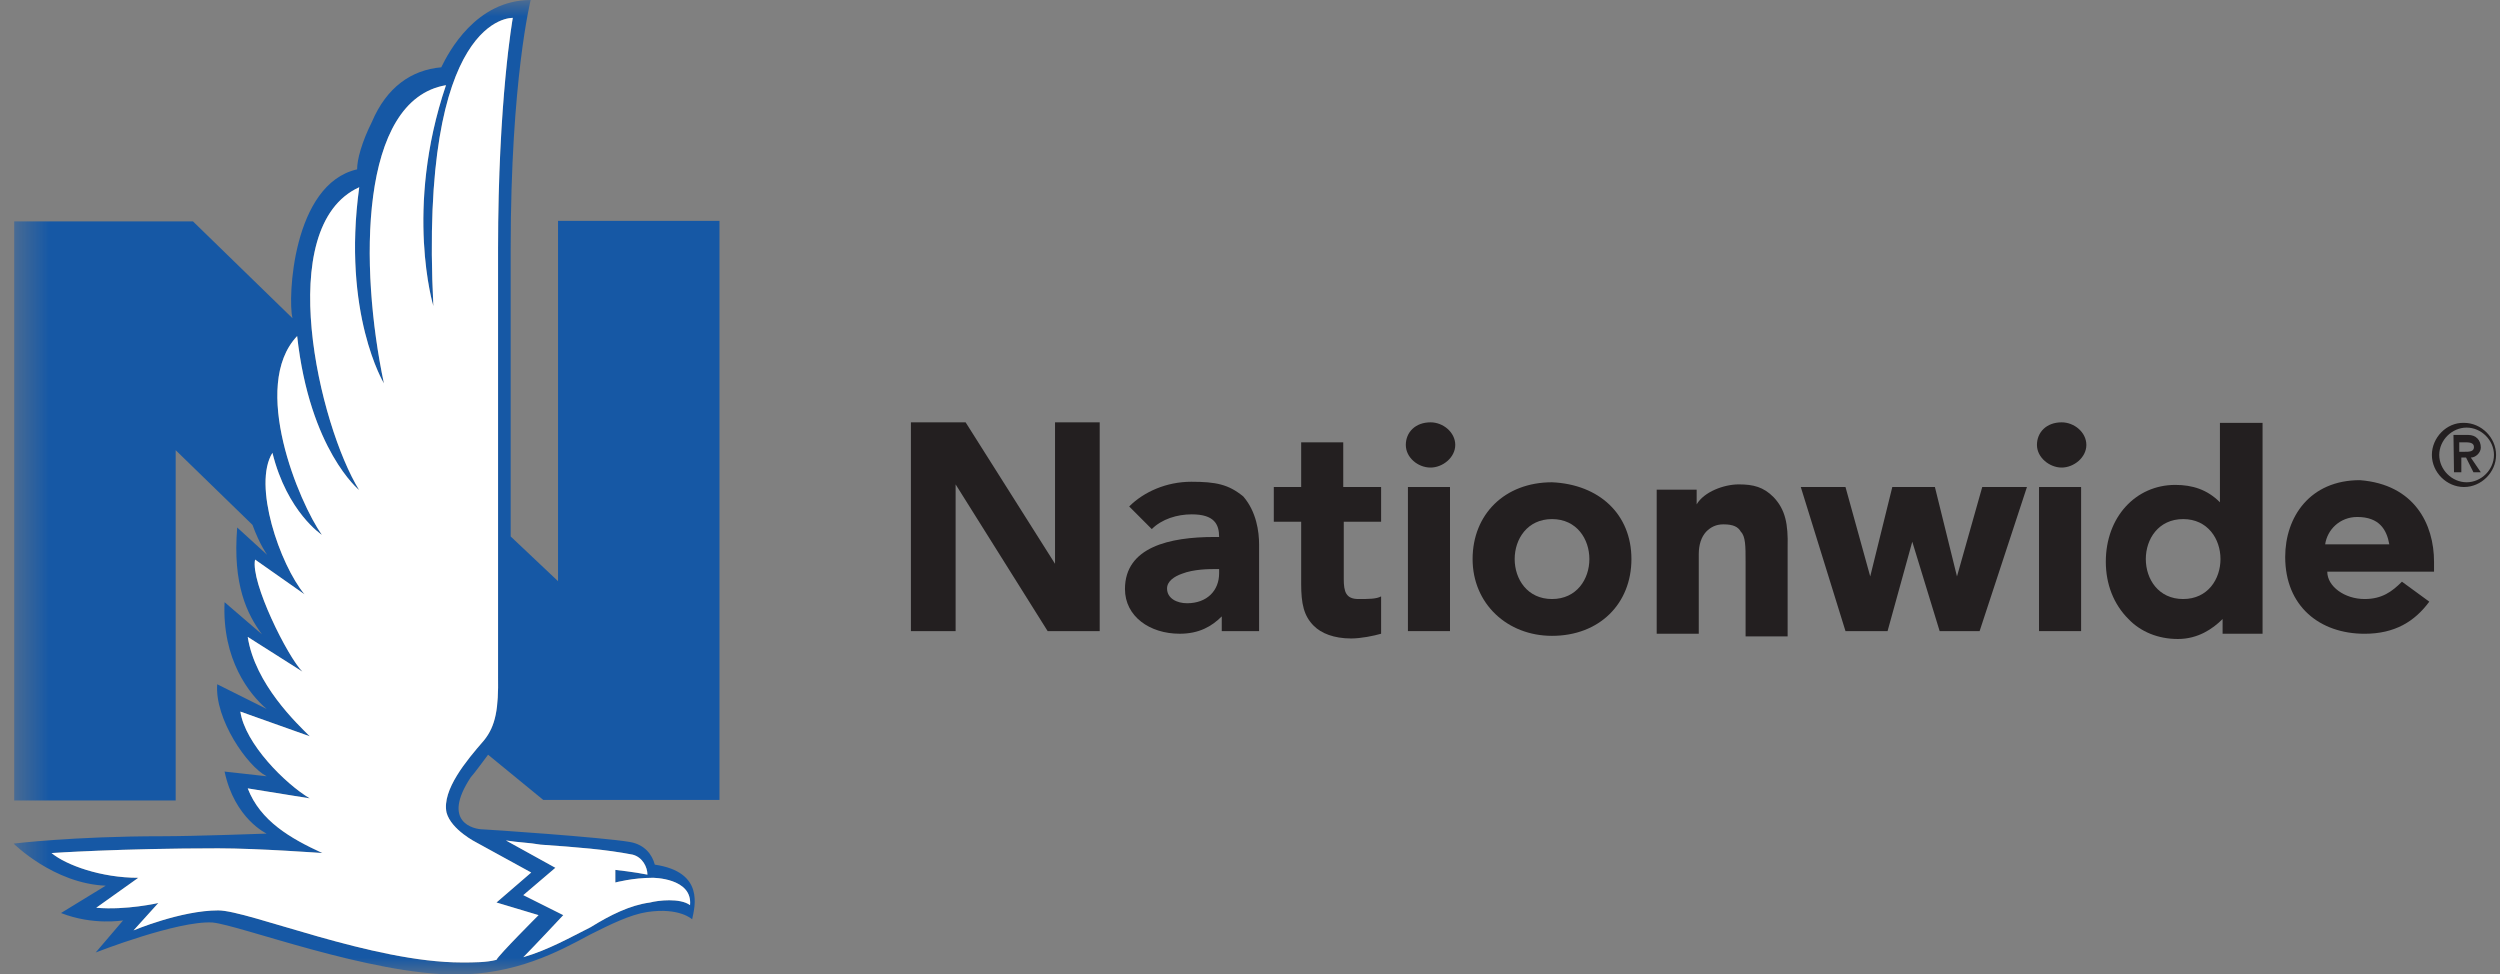<svg width="77" height="30" viewBox="0 0 77 30" fill="none" xmlns="http://www.w3.org/2000/svg">
<rect x="0" y="0" width="77" height="30" fill="#808080" stroke="none"/>
<g id="Nationwide">
<g id="Group">
<g id="Group_2">
<g id="Clip path group">
<mask id="mask0_6247_511" style="mask-type:luminance" maskUnits="userSpaceOnUse" x="0" y="0" width="77" height="30">
<g id="SVGID_2_">
<path id="Vector" d="M76.96 0H0.438V30H76.96V0Z" fill="white"/>
</g>
</mask>
<g mask="url(#mask0_6247_511)">
<path id="Vector_2" d="M14.903 22.808C14.368 23.423 13.607 24.331 13.753 25.027C13.899 25.562 14.676 25.95 14.676 25.95L16.361 26.874L15.292 27.797L16.588 28.186C16.588 28.186 15.357 29.417 15.292 29.563C14.984 29.644 14.595 29.644 14.223 29.644C11.469 29.644 7.646 28.04 6.723 28.04C5.573 28.04 4.115 28.655 4.115 28.655L4.876 27.813C4.876 27.813 3.888 28.04 2.965 27.959L4.26 27.036C3.11 27.036 2.041 26.647 1.588 26.274C1.588 26.274 3.726 26.128 6.723 26.128C7.954 26.128 9.93 26.274 9.93 26.274C8.942 25.821 8.019 25.286 7.63 24.282L9.541 24.59C8.78 24.136 7.549 22.905 7.403 21.917L9.541 22.678C9.152 22.289 7.857 21.075 7.63 19.617L9.314 20.686C8.861 20.232 7.711 17.932 7.857 17.235L9.379 18.305C8.618 17.381 7.776 14.935 8.391 13.947C8.845 15.777 9.914 16.474 9.914 16.474C9.217 15.486 7.695 11.89 9.152 10.351C9.541 13.866 11.064 15.097 11.064 15.097C9.833 13.105 8.391 6.982 11.064 5.767C10.529 9.671 11.825 11.809 11.825 11.809C11.064 8.213 11.064 3.078 13.737 2.624C12.441 6.447 13.348 9.428 13.348 9.428C12.894 0.405 15.794 0.551 15.794 0.551C15.794 0.551 15.34 3.078 15.34 7.662V20.831C15.357 21.803 15.276 22.354 14.903 22.808ZM16.652 26.015C17.803 26.096 18.645 26.161 19.487 26.323C19.795 26.404 19.941 26.712 19.941 26.938C19.552 26.858 18.953 26.793 18.953 26.793V27.181C18.953 27.181 19.487 27.036 20.103 27.036C20.103 27.036 21.334 27.036 21.253 27.878C20.945 27.651 20.265 27.732 20.022 27.797C19.406 27.878 18.791 28.186 18.191 28.558C17.576 28.866 16.895 29.255 16.118 29.482C16.426 29.174 17.349 28.186 17.349 28.186L16.118 27.57L17.106 26.728L15.583 25.886C15.972 25.95 16.28 25.95 16.652 26.015ZM16.733 24.638H22.16V6.803H17.187V17.9L15.729 16.523V7.646C15.729 2.446 16.345 0 16.345 0C14.66 0 13.818 1.604 13.591 2.073C12.668 2.154 11.906 2.689 11.453 3.758C11.145 4.374 10.999 4.908 10.999 5.216C9.007 5.67 8.861 9.201 9.007 9.8L5.945 6.82H0.438V24.654H5.411V13.866L7.776 16.166C8.002 16.782 8.229 17.09 8.229 17.09L7.306 16.247C7.16 18.013 7.614 18.92 8.067 19.536L6.917 18.547C6.836 20.313 7.678 21.382 8.213 21.836L6.69 21.075C6.609 22.144 7.614 23.602 8.213 23.909L6.917 23.764C7.225 25.221 8.213 25.675 8.213 25.675C8.213 25.675 5.994 25.756 5.006 25.756C2.252 25.756 0.421 25.983 0.421 25.983C0.421 25.983 1.652 27.214 3.256 27.279L1.879 28.121C2.867 28.51 3.791 28.348 3.791 28.348L2.948 29.336C2.948 29.336 5.475 28.348 6.545 28.413C7.387 28.494 11.372 30.016 14.044 30.016C15.875 30.016 17.187 29.32 18.175 28.785C18.791 28.477 19.406 28.169 19.941 28.089C20.929 27.943 21.318 28.315 21.318 28.315C21.399 27.927 21.706 26.858 20.168 26.631C20.087 26.323 19.86 26.015 19.406 25.934C18.564 25.788 14.968 25.545 14.887 25.545C14.579 25.545 13.591 25.319 14.498 23.942C14.579 23.861 15.033 23.245 15.033 23.245L16.733 24.638Z" fill="#1658A5"/>
</g>
</g>
</g>
</g>
<path id="Vector_3" d="M44.061 13.008C44.449 13.008 44.822 13.315 44.822 13.704C44.822 14.093 44.433 14.401 44.061 14.401C43.672 14.401 43.299 14.093 43.299 13.704C43.299 13.315 43.591 13.008 44.061 13.008Z" fill="#231F20"/>
<path id="Vector_4" d="M63.499 13.008C63.888 13.008 64.26 13.315 64.26 13.704C64.26 14.093 63.872 14.401 63.499 14.401C63.127 14.401 62.738 14.093 62.738 13.704C62.738 13.315 63.029 13.008 63.499 13.008Z" fill="#231F20"/>
<path id="Vector_5" d="M38.78 16.766V19.438H37.63V18.985C37.322 19.293 36.933 19.519 36.334 19.519C35.411 19.519 34.649 18.985 34.649 18.142C34.649 16.847 36.026 16.539 37.403 16.539H37.549C37.549 16.15 37.403 15.842 36.707 15.842C36.253 15.842 35.783 15.988 35.475 16.296L34.779 15.599C35.233 15.146 35.929 14.838 36.691 14.838C37.452 14.838 37.841 14.919 38.294 15.292C38.699 15.761 38.78 16.377 38.78 16.766ZM37.549 17.527H37.468C37.241 17.527 36.771 17.527 36.399 17.673C36.172 17.754 35.945 17.9 35.945 18.126C35.945 18.434 36.253 18.58 36.561 18.58C37.176 18.58 37.549 18.191 37.549 17.657V17.527Z" fill="#231F20"/>
<path id="Vector_6" d="M41.372 15V13.623H40.076V15H39.233V16.069H40.076V17.98C40.076 18.596 40.157 18.969 40.465 19.276C40.691 19.503 41.08 19.665 41.615 19.665C41.922 19.665 42.311 19.584 42.538 19.519V18.369C42.392 18.45 42.149 18.45 41.841 18.45C41.453 18.45 41.388 18.224 41.388 17.835V16.069H42.538V15H41.372Z" fill="#231F20"/>
<path id="Vector_7" d="M74.968 17.3V17.608H71.68C71.68 18.062 72.214 18.45 72.83 18.45C73.364 18.45 73.672 18.224 73.98 17.916L74.822 18.531C74.369 19.147 73.753 19.52 72.83 19.52C71.453 19.52 70.384 18.677 70.384 17.154C70.384 15.923 71.145 14.789 72.684 14.789C74.369 14.919 74.968 16.15 74.968 17.3ZM73.591 16.766C73.51 16.312 73.283 15.923 72.603 15.923C72.069 15.923 71.68 16.312 71.615 16.766H73.591Z" fill="#231F20"/>
<path id="Vector_8" d="M32.495 13.008V17.365L29.741 13.008H28.056V19.439H29.433V14.919L32.268 19.439H33.871V13.008H32.495Z" fill="#231F20"/>
<path id="Vector_9" d="M61.053 15L60.275 17.754L59.595 15H58.283L57.603 17.754L56.841 15H55.464L56.841 19.438H58.137L58.898 16.685L59.741 19.438H60.972L62.43 15H61.053Z" fill="#231F20"/>
<path id="Vector_10" d="M44.66 15H43.364V19.438H44.66V15Z" fill="#231F20"/>
<path id="Vector_11" d="M64.098 15H62.802V19.438H64.098V15Z" fill="#231F20"/>
<path id="Vector_12" d="M54.622 15.308C54.314 15 54.006 14.919 53.553 14.919C53.099 14.919 52.484 15.146 52.257 15.535V15.081H51.026V19.52H52.322V17.073C52.322 16.766 52.403 16.539 52.549 16.377C52.694 16.231 52.856 16.15 53.083 16.15C53.391 16.15 53.537 16.231 53.618 16.377C53.764 16.523 53.764 16.831 53.764 17.3V19.601H55.059V16.847C55.076 16.15 54.995 15.697 54.622 15.308Z" fill="#231F20"/>
<path id="Vector_13" d="M69.687 13.008V19.519H68.456V19.066C68.148 19.374 67.694 19.681 67.079 19.681C66.463 19.681 65.928 19.455 65.556 19.066C65.102 18.612 64.859 17.997 64.859 17.3C64.859 15.923 65.783 14.935 66.998 14.935C67.532 14.935 67.986 15.081 68.374 15.47V13.024H69.687V13.008ZM68.391 17.219C68.391 16.604 68.002 15.988 67.241 15.988C66.479 15.988 66.091 16.604 66.091 17.219C66.091 17.835 66.479 18.45 67.241 18.45C68.002 18.45 68.391 17.835 68.391 17.219Z" fill="#231F20"/>
<path id="Vector_14" d="M50.248 17.219C50.248 18.596 49.26 19.584 47.802 19.584C46.426 19.584 45.356 18.596 45.356 17.219C45.356 15.842 46.345 14.854 47.802 14.854C49.26 14.919 50.248 15.842 50.248 17.219ZM47.802 15.988C47.041 15.988 46.652 16.604 46.652 17.219C46.652 17.835 47.041 18.45 47.802 18.45C48.564 18.45 48.953 17.835 48.953 17.219C48.953 16.604 48.564 15.988 47.802 15.988Z" fill="#231F20"/>
<path id="Vector_15" d="M75.583 14.546H75.809V14.093H75.955L76.182 14.546H76.409L76.101 14.093C76.247 14.093 76.409 13.947 76.409 13.785C76.409 13.558 76.263 13.396 76.02 13.396H75.567L75.583 14.546ZM75.745 13.623H75.891C76.036 13.623 76.198 13.623 76.198 13.769C76.198 13.915 76.052 13.915 75.891 13.915H75.745V13.623ZM74.902 14.012C74.902 14.546 75.356 15 75.891 15C76.425 15 76.879 14.546 76.879 14.012C76.879 13.477 76.425 13.024 75.891 13.024C75.356 13.008 74.902 13.477 74.902 14.012ZM75.129 14.012C75.129 13.558 75.518 13.17 75.972 13.17C76.425 13.17 76.814 13.558 76.814 14.012C76.814 14.466 76.425 14.854 75.972 14.854C75.518 14.854 75.129 14.466 75.129 14.012Z" fill="#231F20"/>
<path id="Vector_16" d="M14.903 22.808C14.368 23.423 13.607 24.331 13.753 25.027C13.898 25.562 14.676 25.95 14.676 25.95L16.361 26.874L15.291 27.797L16.587 28.186C16.587 28.186 15.356 29.417 15.291 29.563C14.984 29.644 14.595 29.644 14.222 29.644C11.469 29.644 7.646 28.04 6.722 28.04C5.572 28.04 4.114 28.656 4.114 28.656L4.876 27.813C4.876 27.813 3.888 28.04 2.964 27.959L4.26 27.036C3.11 27.036 2.041 26.647 1.587 26.274C1.587 26.274 3.726 26.129 6.722 26.129C7.953 26.129 9.93 26.274 9.93 26.274C8.942 25.821 8.018 25.286 7.63 24.282L9.541 24.59C8.78 24.136 7.549 22.905 7.403 21.917L9.541 22.678C9.152 22.29 7.856 21.075 7.63 19.617L9.314 20.686C8.861 20.232 7.711 17.932 7.856 17.235L9.379 18.305C8.618 17.381 7.775 14.935 8.391 13.947C8.844 15.778 9.914 16.474 9.914 16.474C9.217 15.486 7.694 11.89 9.152 10.351C9.541 13.866 11.064 15.097 11.064 15.097C9.833 13.105 8.391 6.982 11.064 5.767C10.529 9.671 11.825 11.809 11.825 11.809C11.064 8.213 11.064 3.078 13.736 2.624C12.441 6.447 13.348 9.428 13.348 9.428C12.894 0.405 15.794 0.551 15.794 0.551C15.794 0.551 15.34 3.078 15.34 7.662V20.832C15.356 21.803 15.275 22.354 14.903 22.808ZM16.652 26.015C17.802 26.096 18.645 26.161 19.487 26.323C19.795 26.404 19.941 26.712 19.941 26.939C19.552 26.858 18.952 26.793 18.952 26.793V27.181C18.952 27.181 19.487 27.036 20.102 27.036C20.102 27.036 21.334 27.036 21.253 27.878C20.945 27.651 20.265 27.732 20.021 27.797C19.406 27.878 18.79 28.186 18.191 28.558C17.576 28.866 16.895 29.255 16.118 29.482C16.425 29.174 17.349 28.186 17.349 28.186L16.118 27.57L17.106 26.728L15.583 25.886C15.972 25.95 16.28 25.95 16.652 26.015Z" fill="white"/>
</g>
</svg>

